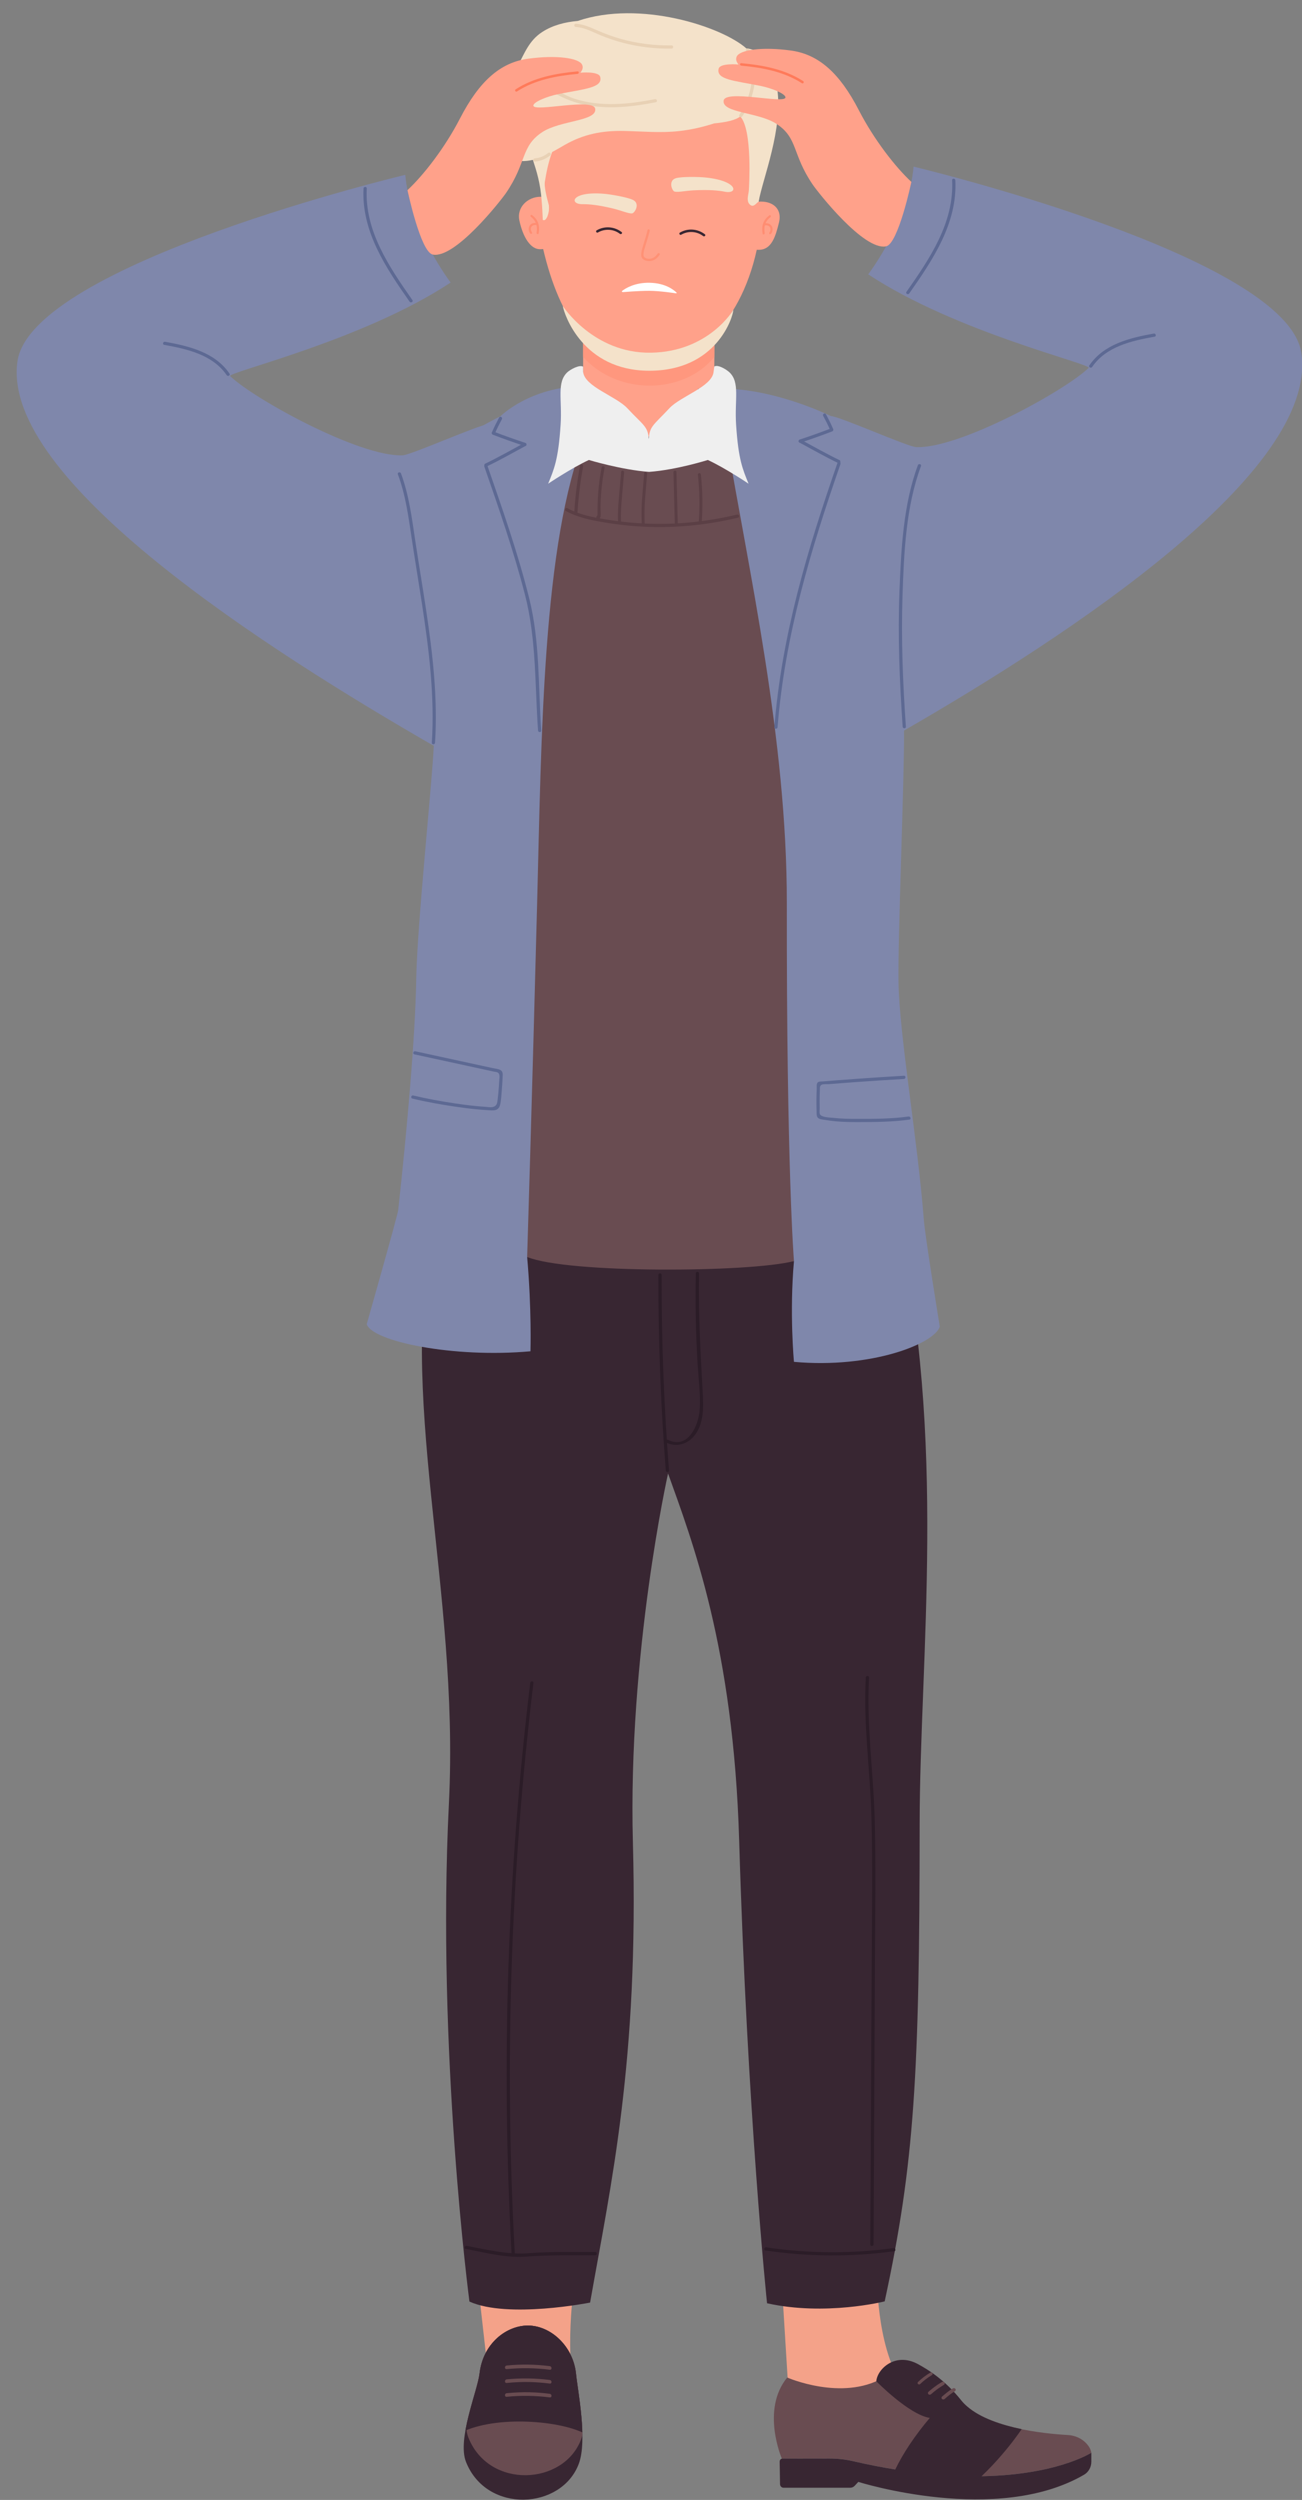 <?xml version="1.0" encoding="UTF-8"?>
<!DOCTYPE svg PUBLIC '-//W3C//DTD SVG 1.0//EN'
          'http://www.w3.org/TR/2001/REC-SVG-20010904/DTD/svg10.dtd'>
<svg height="434.3" preserveAspectRatio="xMidYMid meet" version="1.0" viewBox="-2.9 -2.3 226.3 434.3" width="226.3" xmlns="http://www.w3.org/2000/svg" xmlns:xlink="http://www.w3.org/1999/xlink" zoomAndPan="magnify"
><rect x="-2.9" y="-2.3" width="226.3" height="434.3" fill="#808080" stroke="none"/><defs
  ><clipPath id="a"
    ><path d="M 132 407 L 187 407 L 187 431.961 L 132 431.961 Z M 132 407"
    /></clipPath
    ><clipPath id="b"
    ><path d="M 77 401 L 99 401 L 99 431.961 L 77 431.961 Z M 77 401"
    /></clipPath
    ><clipPath id="c"
    ><path d="M 78.102 425.418 C 81.719 434.477 94.723 433.703 97.703 425.715 C 99.238 421.594 97.512 413.012 97.219 410.082 C 96.742 405.332 92.852 401.707 88.844 401.707 C 85.184 401.707 81.055 404.746 80.445 410.047 C 80.09 413.113 76.516 421.441 78.102 425.418"
    /></clipPath
    ><clipPath id="d"
    ><path d="M 78 401 L 99 401 L 99 428 L 78 428 Z M 78 401"
    /></clipPath
    ><clipPath id="e"
    ><path d="M 78.102 425.418 C 81.719 434.477 94.723 433.703 97.703 425.715 C 99.238 421.594 97.512 413.012 97.219 410.082 C 96.742 405.332 92.852 401.707 88.844 401.707 C 85.184 401.707 81.055 404.746 80.445 410.047 C 80.09 413.113 76.516 421.441 78.102 425.418"
    /></clipPath
    ><clipPath id="f"
    ><path d="M 77 401 L 99 401 L 99 421 L 77 421 Z M 77 401"
    /></clipPath
    ><clipPath id="g"
    ><path d="M 78.102 425.418 C 81.719 434.477 94.723 433.703 97.703 425.715 C 99.238 421.594 97.512 413.012 97.219 410.082 C 96.742 405.332 92.852 401.707 88.844 401.707 C 85.184 401.707 81.055 404.746 80.445 410.047 C 80.09 413.113 76.516 421.441 78.102 425.418"
    /></clipPath
    ><clipPath id="h"
    ><path d="M 84 408 L 93 408 L 93 410 L 84 410 Z M 84 408"
    /></clipPath
    ><clipPath id="i"
    ><path d="M 78.102 425.418 C 81.719 434.477 94.723 433.703 97.703 425.715 C 99.238 421.594 97.512 413.012 97.219 410.082 C 96.742 405.332 92.852 401.707 88.844 401.707 C 85.184 401.707 81.055 404.746 80.445 410.047 C 80.09 413.113 76.516 421.441 78.102 425.418"
    /></clipPath
    ><clipPath id="j"
    ><path d="M 84 410 L 93 410 L 93 412 L 84 412 Z M 84 410"
    /></clipPath
    ><clipPath id="k"
    ><path d="M 78.102 425.418 C 81.719 434.477 94.723 433.703 97.703 425.715 C 99.238 421.594 97.512 413.012 97.219 410.082 C 96.742 405.332 92.852 401.707 88.844 401.707 C 85.184 401.707 81.055 404.746 80.445 410.047 C 80.09 413.113 76.516 421.441 78.102 425.418"
    /></clipPath
    ><clipPath id="l"
    ><path d="M 84 413 L 93 413 L 93 415 L 84 415 Z M 84 413"
    /></clipPath
    ><clipPath id="m"
    ><path d="M 78.102 425.418 C 81.719 434.477 94.723 433.703 97.703 425.715 C 99.238 421.594 97.512 413.012 97.219 410.082 C 96.742 405.332 92.852 401.707 88.844 401.707 C 85.184 401.707 81.055 404.746 80.445 410.047 C 80.09 413.113 76.516 421.441 78.102 425.418"
    /></clipPath
    ><clipPath id="n"
    ><path d="M 141 26 L 223.441 26 L 223.441 125 L 141 125 Z M 141 26"
    /></clipPath
  ></defs
  ><g
  ><g
    ><path d="M 149.531 393.645 L 132.934 393.59 L 134.242 414.77 C 134.242 414.77 137.672 419.438 145.395 418.059 C 151.977 416.879 154.809 412.941 154.809 412.941 C 149.559 407.402 149.531 393.645 149.531 393.645" fill="#f4a289"
    /></g
    ><g
    ><path d="M 186.785 423.812 C 186.695 423.223 186.383 422.703 185.996 422.27 C 185.145 421.305 183.941 420.793 182.707 420.727 C 178.98 420.52 167.934 419.52 164.023 414.789 C 161.152 411.316 158.227 409.445 156.406 408.535 C 155.328 407.996 151.285 410.391 150.586 410.793 C 143.41 414.898 133.926 410.738 133.926 410.738 C 129.32 416.348 132.988 424.82 132.996 424.832 L 141.27 424.809 C 142.633 424.809 143.996 424.949 145.328 425.258 C 174.293 431.957 186.785 423.797 186.785 423.797 L 186.785 423.812" fill="#694c51"
    /></g
    ><g clip-path="url(#a)"
    ><path d="M 165.285 415.84 L 165.281 415.84 Z M 166.746 427.898 C 167.066 427.895 167.391 427.898 167.703 427.891 C 168.395 427.223 169.086 426.531 169.77 425.797 C 171.652 423.777 173.301 421.711 174.676 419.707 C 171.18 418.98 167.5 417.77 165.191 415.75 C 164.816 415.426 164.473 415.082 164.18 414.715 C 161.363 411.18 158.457 409.391 156.672 408.418 C 152.711 406.254 149.566 409.277 149.41 411.387 C 149.41 411.387 155.074 417.18 158.707 417.754 C 156.094 420.84 154.035 423.953 152.707 426.715 C 150.375 426.34 147.918 425.859 145.328 425.262 C 143.992 424.953 142.633 424.812 141.27 424.812 L 133.09 424.824 C 132.824 424.824 132.609 425.059 132.613 425.344 L 132.676 429.25 C 132.68 429.602 132.945 429.883 133.27 429.883 L 144.898 429.883 C 145.18 429.883 145.449 429.762 145.652 429.547 L 146.281 428.871 C 146.469 428.922 170.371 436.441 185.527 427.621 C 186.301 427.172 186.785 426.305 186.785 425.363 L 186.785 423.801 C 186.785 423.801 180.562 427.852 166.746 427.898" fill="#382632"
    /></g
    ><g
    ><path d="M 157.031 411.875 C 157.645 411.281 158.328 410.758 159.07 410.32 C 159.359 410.152 159.094 409.711 158.805 409.883 C 158.023 410.344 157.301 410.891 156.656 411.516 C 156.418 411.746 156.789 412.105 157.031 411.875" fill="#694c51"
    /></g
    ><g
    ><path d="M 158.914 413.645 C 159.602 413.031 160.352 412.488 161.152 412.016 C 161.297 411.93 161.352 411.754 161.266 411.613 C 161.18 411.48 160.977 411.422 160.832 411.508 C 160.418 411.754 159.594 412.23 158.469 413.227 C 158.348 413.336 158.352 413.531 158.469 413.645 C 158.594 413.758 158.793 413.754 158.914 413.645" fill="#694c51"
    /></g
    ><g
    ><path d="M 161.277 414.473 C 161.566 414.227 161.852 413.977 162.152 413.742 C 162.441 413.516 162.719 413.324 163.059 413.125 C 163.199 413.047 163.266 412.859 163.172 412.727 C 163.078 412.594 162.891 412.531 162.738 412.617 C 162.039 413.02 161.43 413.539 160.828 414.055 C 160.711 414.16 160.707 414.367 160.828 414.473 C 160.961 414.582 161.148 414.582 161.277 414.473" fill="#694c51"
    /></g
    ><g
    ><path d="M 79.656 389.809 L 97.691 389.809 C 97.691 389.809 95.68 398.797 96.332 408.832 L 81.762 408.488 L 79.656 389.809" fill="#f4a289"
    /></g
    ><g clip-path="url(#b)"
    ><g clip-path="url(#c)"
      ><path d="M 78.102 425.418 C 81.719 434.477 94.723 433.703 97.703 425.715 C 99.238 421.594 97.512 413.012 97.219 410.082 C 96.742 405.332 92.852 401.707 88.844 401.707 C 85.184 401.707 81.055 404.746 80.445 410.047 C 80.09 413.113 76.516 421.441 78.102 425.418" fill="#382632"
      /></g
    ></g
    ><g clip-path="url(#d)"
    ><g clip-path="url(#e)"
      ><path d="M 78.508 421.164 C 82.121 430.227 95.125 429.453 98.105 421.465 C 99.645 417.344 97.914 408.762 97.621 405.828 C 97.148 401.082 93.258 397.457 89.246 397.457 C 85.586 397.457 81.457 400.496 80.848 405.797 C 80.496 408.863 76.918 417.188 78.508 421.164" fill="#694c51"
      /></g
    ></g
    ><g clip-path="url(#f)"
    ><g clip-path="url(#g)"
      ><path d="M 99.039 420.645 C 94.918 418.23 83.32 417.215 77.219 420.309 L 81.297 397.207 L 97.566 397.598 L 99.039 420.645" fill="#382632"
      /></g
    ></g
    ><g clip-path="url(#h)"
    ><g clip-path="url(#i)"
      ><path d="M 85.172 409.277 C 87.645 409.027 90.191 409.07 92.656 409.387 C 93.062 409.438 93.059 408.809 92.656 408.758 C 90.191 408.445 87.645 408.402 85.172 408.652 C 84.766 408.691 84.762 409.32 85.172 409.277" fill="#694c51"
      /></g
    ></g
    ><g clip-path="url(#j)"
    ><g clip-path="url(#k)"
      ><path d="M 85.172 411.684 C 88.109 411.387 90.488 411.516 92.656 411.789 C 93.062 411.84 93.059 411.215 92.656 411.164 C 90.191 410.848 87.645 410.809 85.172 411.055 C 84.766 411.098 84.762 411.723 85.172 411.684" fill="#694c51"
      /></g
    ></g
    ><g clip-path="url(#l)"
    ><g clip-path="url(#m)"
      ><path d="M 85.172 414.086 C 87.645 413.836 90.191 413.879 92.656 414.191 C 93.062 414.246 93.059 413.617 92.656 413.566 C 90.488 413.289 88.109 413.164 85.172 413.461 C 84.766 413.5 84.762 414.129 85.172 414.086" fill="#694c51"
      /></g
    ></g
    ><g
    ><path d="M 72.73 209.156 C 65.762 239.922 77.016 273.25 75.125 311.016 C 72.969 354.102 78.691 397.539 78.691 397.539 C 85.371 400.555 99.664 397.719 99.664 397.719 C 103.316 377.039 108.137 355.734 107.105 317.828 C 106.215 285 113.215 253.68 113.215 253.68 C 117.383 265.348 124.582 283.824 125.574 317.426 C 126.977 364.75 130.418 397.836 130.418 397.836 C 140.609 400.098 150.867 397.508 150.867 397.508 C 156.055 373.461 156.926 358.113 156.945 314.539 C 156.957 285.879 161.777 247.496 152.98 209.156 L 72.73 209.156" fill="#382632"
    /></g
    ><g
    ><path d="M 107.551 197.051 C 107.184 152.91 106.922 108.75 108.492 64.629 L 98.461 64.754 C 89.094 64.945 84.086 70.016 84.086 70.016 C 78.035 73.027 71.383 77.539 64.676 83.34 C 64.836 83.449 64.984 83.598 65.102 83.809 C 67.094 87.34 68.34 91.215 69.297 95.141 C 70.262 99.07 71.211 103.113 71.703 107.133 C 72.281 111.875 70.641 114.719 71.148 119.473 C 71.527 123.012 72.492 127.27 72.492 127.27 C 72.293 132.832 69.59 158.496 69.445 167.785 C 69.293 177.516 67.867 193.855 66.309 207.938 C 66.199 208.914 60.84 227.746 60.84 227.746 C 61.816 230.75 75.926 233.664 89.301 232.453 C 89.301 232.453 89.523 225.102 88.723 216.07 L 107.703 216.734 C 107.652 210.176 107.605 203.613 107.551 197.051" fill="#7f87ab"
    /></g
    ><g
    ><path d="M 98.453 55.09 L 98.453 64.801 C 98.453 68.348 98.453 72.609 98.453 72.609 C 109.879 75.691 121.289 72.656 121.289 72.656 L 121.242 62.289 L 121.305 55.09 L 98.453 55.09" fill="#ffa18a"
    /></g
    ><g
    ><path d="M 110.016 64.695 C 105.789 64.695 101.473 63.078 98.453 59.707 L 98.453 56.203 C 101.383 59.484 105.125 61.367 109.871 61.367 C 113.551 61.367 117.676 59.566 121.207 55.914 L 121.289 55.914 L 121.254 59.707 C 118.609 62.984 114.363 64.695 110.016 64.695" fill="#ff977e"
    /></g
    ><g
    ><path d="M 129.355 32.719 C 129.223 32.719 129.09 32.727 128.957 32.738 L 129.938 25.324 C 131.203 12.43 120.586 5.949 110.172 5.926 C 100.688 5.902 91.781 9.562 90.57 21.219 C 90.391 22.961 90.426 24.719 90.609 26.461 L 91.242 31.891 L 91.07 31.883 C 88.809 31.875 86.887 33.73 87.367 35.988 C 87.98 38.852 89.297 41.078 91.059 40.996 C 91.16 40.992 91.406 40.973 91.508 40.969 C 94.352 53.055 99.906 61.367 109.871 61.367 C 116.938 61.367 125.648 54.73 128.633 41.086 C 128.762 41.102 128.789 41.102 128.867 41.098 C 128.895 41.098 128.93 41.098 128.977 41.098 C 131.234 41.102 131.898 38.758 132.492 36.371 C 133.055 34.129 131.617 32.723 129.355 32.719" fill="#ffa18a"
    /></g
    ><g
    ><path d="M 129.805 38.43 C 129.734 38.43 129.668 38.387 129.652 38.297 C 129.555 37.68 129.539 37.031 129.77 36.438 C 129.977 35.891 130.355 35.461 130.824 35.113 C 130.859 35.086 130.895 35.074 130.926 35.074 C 131.07 35.074 131.168 35.312 131.012 35.426 C 130.645 35.699 130.332 36.059 130.152 36.48 C 130.184 36.48 130.215 36.48 130.246 36.48 C 130.402 36.48 130.555 36.496 130.699 36.551 C 131.055 36.688 131.312 36.98 131.371 37.352 C 131.43 37.723 131.316 38.09 131.066 38.375 L 130.805 38.375 L 130.805 38.117 L 130.828 38.09 L 130.832 38.086 L 130.863 38.039 L 130.926 37.938 L 130.961 37.855 L 130.992 37.742 L 131.008 37.68 L 131.008 37.664 L 131.016 37.57 L 131.012 37.461 L 131.012 37.445 L 131.004 37.395 L 130.977 37.289 L 130.961 37.246 L 130.953 37.234 L 130.898 37.141 L 130.871 37.102 L 130.859 37.09 L 130.781 37.008 L 130.762 36.992 L 130.719 36.965 L 130.617 36.91 L 130.613 36.906 L 130.531 36.879 L 130.395 36.848 L 130.379 36.844 L 130.363 36.844 L 130.285 36.836 L 130.035 36.848 C 129.93 37.289 129.938 37.75 130.012 38.199 C 130.031 38.336 129.91 38.43 129.805 38.43" fill="#ff8d72"
    /></g
    ><g
    ><path d="M 90.57 38.375 C 90.461 38.375 90.34 38.281 90.363 38.145 C 90.438 37.699 90.449 37.234 90.344 36.793 C 90.281 36.785 90.207 36.781 90.141 36.781 C 90.109 36.781 90.078 36.781 90.047 36.785 L 90.004 36.789 L 89.996 36.789 L 89.926 36.805 L 89.785 36.844 L 89.77 36.852 L 89.75 36.859 L 89.703 36.883 L 89.613 36.938 L 89.59 36.961 L 89.555 36.992 L 89.52 37.027 L 89.504 37.047 L 89.445 37.137 L 89.426 37.18 L 89.418 37.191 L 89.367 37.387 L 89.363 37.414 L 89.363 37.566 L 89.367 37.602 L 89.371 37.633 L 89.398 37.734 L 89.434 37.84 L 89.441 37.855 L 89.469 37.906 L 89.523 38 L 89.551 38.039 L 89.566 38.059 L 89.566 38.316 L 89.305 38.316 C 89.172 38.156 89.07 37.973 89.023 37.773 C 88.945 37.422 89.016 37.047 89.258 36.77 C 89.492 36.508 89.832 36.426 90.172 36.426 C 90.191 36.426 90.211 36.426 90.227 36.426 C 90.051 36.004 89.742 35.645 89.375 35.367 C 89.223 35.254 89.32 35.016 89.465 35.016 C 89.496 35.016 89.531 35.027 89.562 35.055 C 90.031 35.402 90.406 35.836 90.613 36.383 C 90.84 36.977 90.824 37.625 90.723 38.242 C 90.707 38.336 90.641 38.375 90.57 38.375" fill="#ff8d72"
    /></g
    ><g
    ><path d="M 109.93 43.059 C 109.531 43.059 109.086 42.934 108.801 42.66 C 108.527 42.395 108.52 41.992 108.566 41.641 C 108.637 41.082 108.82 40.535 108.988 40 C 109.227 39.23 109.461 38.461 109.648 37.68 C 109.672 37.582 109.742 37.539 109.82 37.539 C 109.941 37.539 110.066 37.641 110.031 37.789 C 109.828 38.641 109.566 39.477 109.309 40.312 C 109.148 40.84 108.934 41.41 108.945 41.969 C 108.953 42.406 109.32 42.598 109.734 42.652 C 109.801 42.66 109.871 42.664 109.938 42.664 C 110.559 42.664 111.078 42.27 111.406 41.754 C 111.449 41.688 111.508 41.66 111.566 41.66 C 111.707 41.66 111.844 41.805 111.75 41.957 C 111.379 42.543 110.812 42.988 110.098 43.051 C 110.043 43.055 109.988 43.059 109.93 43.059" fill="#ff9175"
    /></g
    ><g
    ><path d="M 131.742 10.867 C 130.266 6.137 126.824 6.113 126.824 6.113 C 122.547 2.316 108.305 -2.336 97.512 1.34 C 95.348 1.531 93.191 2.059 91.348 3.254 C 89.043 4.746 88.281 6.934 87.035 9.266 C 85.66 11.848 82.848 13.035 81.773 15.863 C 80.953 18.027 81.078 20.504 82.324 22.477 C 83.484 24.32 85.469 25.57 87.637 25.676 C 88.348 25.711 89.043 25.629 89.719 25.473 C 90.34 27.367 91.031 29.492 91.25 32.633 C 91.336 33.523 91.387 34.668 91.441 35.914 L 91.582 35.945 L 91.715 35.945 L 91.789 35.926 L 91.848 35.891 L 92.016 35.719 C 92.102 35.59 92.176 35.453 92.246 35.312 C 92.359 35.004 92.441 34.684 92.496 34.355 C 92.527 34.031 92.531 33.703 92.504 33.379 C 92 31.57 91.711 30.121 91.785 29.375 C 92.047 27.746 92.406 25.875 93.066 24.117 C 93.801 23.723 94.52 23.301 95.223 22.895 C 98.547 20.98 101.82 20.367 105.625 20.453 C 108.797 20.523 111.953 20.828 115.117 20.473 C 117.207 20.242 119.242 19.777 121.223 19.137 C 123.309 18.945 124.973 18.578 125.758 17.926 C 127.93 20.223 127.289 30.273 127.258 30.77 C 127.211 31.488 126.707 32.727 127.539 33.324 C 128.141 33.758 128.602 32.895 128.957 32.738 C 129.68 28.656 133.23 20.148 132.18 13.051 C 132.078 12.312 131.895 11.348 131.742 10.867" fill="#f4e2ca"
    /></g
    ><g
    ><path d="M 114.188 30.891 C 113.711 30.379 113.402 28.969 114.621 28.645 C 115.676 28.363 118.535 28.414 119.723 28.535 C 125.422 29.117 125.445 31.473 123.09 31.008 C 121.891 30.77 120.297 30.633 117.637 30.766 C 116.191 30.836 114.512 31.234 114.188 30.891" fill="#f4e2ca"
    /></g
    ><g
    ><path d="M 107.113 34.715 C 107.68 34.305 108.242 32.973 107.105 32.426 C 106.121 31.953 103.305 31.473 102.113 31.367 C 96.406 30.879 95.949 33.188 98.348 33.172 C 99.57 33.16 101.164 33.324 103.746 33.949 C 105.156 34.289 106.734 34.992 107.113 34.715" fill="#f4e2ca"
    /></g
    ><g
    ><path d="M 94.918 50.855 C 95.168 52.375 98.41 62.051 109.852 62.109 C 121.703 62.168 124.535 52.68 124.562 51.539 C 124.562 51.539 120.316 58.805 110.25 58.973 C 100.234 59.137 94.918 50.855 94.918 50.855" fill="#f4e2ca"
    /></g
    ><g
    ><path d="M 126.102 17.926 C 127.309 16.203 127.98 14.184 128.273 12.113 C 128.57 10.027 128.496 8.023 127.27 6.234 C 127.066 5.941 126.586 6.223 126.789 6.52 C 128.004 8.289 128.012 10.297 127.676 12.348 C 127.367 14.242 126.727 16.066 125.617 17.641 C 125.41 17.938 125.895 18.215 126.102 17.926" fill="#e8d1b5"
    /></g
    ><g
    ><path d="M 85.312 12.312 C 88.074 11.473 90.484 12.125 92.898 13.551 C 94.66 14.59 96.453 15.395 98.461 15.836 C 102.625 16.75 106.949 16.281 111.086 15.461 C 111.438 15.391 111.289 14.852 110.938 14.922 C 106.367 15.828 101.48 16.312 96.965 14.855 C 94.891 14.188 93.23 12.875 91.254 12.035 C 89.305 11.207 87.18 11.16 85.164 11.773 C 84.82 11.875 84.969 12.414 85.312 12.312" fill="#e8d1b5"
    /></g
    ><g
    ><path d="M 90.066 25.77 C 91.059 25.691 91.988 25.312 92.758 24.68 C 92.871 24.586 92.855 24.383 92.758 24.285 C 92.641 24.172 92.477 24.188 92.359 24.285 C 91.715 24.816 90.898 25.145 90.066 25.211 C 89.914 25.223 89.785 25.332 89.785 25.492 C 89.785 25.633 89.914 25.781 90.066 25.77" fill="#e8d1b5"
    /></g
    ><g
    ><path d="M 97.184 2.387 C 98.703 2.473 100.031 3.227 101.406 3.797 C 102.707 4.336 104.047 4.789 105.406 5.145 C 108.156 5.863 110.996 6.191 113.836 6.145 C 114.195 6.141 114.195 5.578 113.836 5.586 C 110.844 5.633 107.859 5.262 104.973 4.449 C 103.551 4.047 102.164 3.531 100.809 2.934 C 99.633 2.414 98.484 1.902 97.184 1.828 C 96.824 1.809 96.824 2.367 97.184 2.387" fill="#e8d1b5"
    /></g
    ><g
    ><path d="M 122.258 79.391 C 122.672 82.094 122.84 84.828 122.773 87.566 C 122.766 87.926 123.324 87.926 123.336 87.566 C 123.398 84.777 123.215 81.996 122.797 79.242 C 122.742 78.891 122.203 79.039 122.258 79.391" fill="#5b3f45"
    /></g
    ><g
    ><path d="M 111.539 219.188 C 111.508 230.516 111.938 241.863 112.82 253.16 C 112.852 253.516 113.406 253.52 113.379 253.16 C 112.496 241.863 112.066 230.516 112.098 219.188 C 112.098 218.828 111.539 218.828 111.539 219.188" fill="#2b1c27"
    /></g
    ><g
    ><path d="M 112.871 248.297 C 114.617 249.18 116.566 248.617 117.781 247.121 C 119.559 244.941 119.359 241.867 119.215 239.234 C 118.844 232.453 118.465 225.719 118.598 218.922 C 118.605 218.562 118.047 218.562 118.039 218.922 C 117.934 224.219 118.035 229.52 118.363 234.809 C 118.52 237.363 118.875 239.973 118.719 242.535 C 118.551 245.262 116.703 249.609 113.152 247.812 C 112.836 247.652 112.551 248.133 112.871 248.297" fill="#2b1c27"
    /></g
    ><g
    ><path d="M 130.121 388.66 C 137.555 389.766 145.082 389.812 152.527 388.793 C 152.883 388.742 152.73 388.207 152.379 388.254 C 145.039 389.258 137.598 389.211 130.273 388.121 C 129.922 388.066 129.77 388.605 130.121 388.66" fill="#2b1c27"
    /></g
    ><g
    ><path d="M 78.074 388.402 C 81.551 389.059 85.043 389.996 88.602 389.73 C 92.574 389.43 96.57 389.516 100.555 389.492 C 100.91 389.488 100.914 388.93 100.555 388.934 C 96.715 388.957 92.852 388.844 89.023 389.137 C 85.344 389.422 81.816 388.543 78.223 387.867 C 77.871 387.801 77.723 388.34 78.074 388.402" fill="#2b1c27"
    /></g
    ><g
    ><path d="M 86.574 389.188 C 84.758 356.113 85.844 322.945 89.816 290.059 C 89.859 289.703 89.301 289.707 89.258 290.059 C 85.285 322.945 84.199 356.113 86.016 389.188 C 86.035 389.547 86.594 389.547 86.574 389.188" fill="#2b1c27"
    /></g
    ><g
    ><path d="M 147.586 289.129 C 147.133 297.203 148.344 305.289 148.566 313.367 C 148.785 321.496 148.656 329.633 148.617 337.766 C 148.535 354.383 148.453 371 148.371 387.617 C 148.371 387.977 148.93 387.977 148.93 387.617 C 149.012 371 149.094 354.383 149.176 337.766 C 149.215 329.855 149.336 321.941 149.141 314.035 C 148.934 305.738 147.68 297.426 148.145 289.129 C 148.164 288.77 147.605 288.77 147.586 289.129" fill="#2b1c27"
    /></g
    ><g
    ><path d="M 157.664 209.535 C 156.586 195.598 153.414 177.66 153.27 168.305 C 153.145 160.281 154.309 132.496 154.227 124.617 L 154.758 123.816 C 155.215 119.004 153.82 113.984 154.812 109.238 C 155.789 104.578 157.137 100.031 159.051 95.668 C 160.562 92.219 161.879 88.727 164.047 85.637 C 156.719 79.047 149.41 73.91 142.809 70.617 C 142.809 70.617 134.391 66.117 125.035 65.316 L 118.398 65.234 C 119.973 109.355 119.711 153.516 119.344 197.656 C 119.289 204.219 119.242 210.777 119.191 217.34 L 135.098 216.781 C 134.297 225.816 135.098 234.289 135.098 234.289 C 148.473 235.5 159.473 231.176 160.445 228.172 C 160.445 228.172 157.914 212.746 157.664 209.535" fill="#7f87ab"
    /></g
    ><g
    ><path d="M 98.781 73.535 C 91.398 92.004 91.211 125.602 90.453 154.848 C 89.594 188.094 88.723 216.07 88.723 216.07 C 95.77 218.969 127.445 218.773 135.098 216.781 C 135.098 216.781 133.801 200.965 133.859 154.66 C 133.895 126.094 127.207 96.797 123.316 73.535 L 98.781 73.535" fill="#694c51"
    /></g
    ><g
    ><path d="M 118.402 80.184 C 118.695 82.879 118.75 85.59 118.559 88.293 C 118.535 88.629 119.047 88.715 119.07 88.375 C 119.266 85.625 119.215 82.863 118.918 80.125 C 118.879 79.789 118.363 79.848 118.402 80.184" fill="#5b3f45"
    /></g
    ><g
    ><path d="M 114.156 79.75 C 114.234 82.766 114.312 85.781 114.391 88.797 C 114.398 89.137 114.914 89.074 114.906 88.738 C 114.824 85.723 114.75 82.707 114.672 79.691 C 114.66 79.355 114.148 79.414 114.156 79.75" fill="#5b3f45"
    /></g
    ><g
    ><path d="M 109.574 80.012 C 109.602 79.676 109.09 79.594 109.062 79.93 C 108.938 81.434 108.812 82.938 108.691 84.445 C 108.586 85.793 108.59 87.129 108.633 88.477 L 108.602 88.629 L 108.637 88.801 C 108.707 89.129 109.164 89.082 109.152 88.742 C 109.098 87.277 109.098 85.832 109.219 84.367 C 109.336 82.914 109.453 81.465 109.574 80.012" fill="#5b3f45"
    /></g
    ><g
    ><path d="M 105.066 79.68 C 104.938 81.152 104.809 82.621 104.68 84.09 C 104.559 85.516 104.445 86.945 104.527 88.375 C 104.547 88.715 105.062 88.652 105.043 88.316 C 104.961 86.879 105.082 85.441 105.207 84.008 C 105.332 82.594 105.453 81.18 105.578 79.766 C 105.605 79.43 105.098 79.344 105.066 79.68" fill="#5b3f45"
    /></g
    ><g
    ><path d="M 101.477 85.797 C 101.508 83.512 101.75 81.234 102.18 78.992 C 102.242 78.66 101.73 78.578 101.668 78.91 C 101.395 80.344 101.195 81.785 101.078 83.242 C 101.023 83.953 100.988 84.672 100.969 85.387 C 100.961 85.73 100.957 86.07 100.957 86.41 C 100.957 86.57 100.957 86.73 100.961 86.891 C 100.961 86.965 100.949 87.102 100.949 87.234 C 100.734 87.387 100.637 87.723 100.984 87.84 C 101.211 87.918 101.355 87.773 101.43 87.586 L 101.48 87.477 L 101.488 87.469 C 101.551 86.93 101.469 86.34 101.477 85.797" fill="#5b3f45"
    /></g
    ><g
    ><path d="M 95.465 86.473 C 97.578 87.648 99.906 88.078 102.27 88.473 C 104.703 88.883 107.16 89.133 109.629 89.227 C 114.922 89.422 120.207 88.863 125.355 87.637 C 125.707 87.555 125.559 87.016 125.207 87.098 C 120.289 88.27 115.246 88.828 110.191 88.688 C 107.586 88.613 104.988 88.367 102.418 87.938 C 100.105 87.551 97.816 87.141 95.746 85.992 C 95.43 85.816 95.148 86.297 95.465 86.473" fill="#5b3f45"
    /></g
    ><g
    ><path d="M 97.914 78.578 C 97.418 81.254 97.086 83.953 96.918 86.668 C 96.898 87.027 97.457 87.023 97.477 86.668 C 97.641 84.004 97.965 81.352 98.453 78.727 C 98.52 78.379 97.98 78.227 97.914 78.578" fill="#5b3f45"
    /></g
    ><g
    ><path d="M 125.039 71.438 C 124.758 67.117 125.762 64.117 123.859 62.359 C 123.395 61.93 121.926 60.98 121.25 61.367 L 121.129 62.301 C 120.875 64.883 115.434 66.504 113.449 68.621 C 110.648 71.613 109.984 71.738 109.879 73.992 C 109.699 71.738 108.934 71.613 106.133 68.621 C 104.148 66.504 98.707 64.883 98.453 62.301 L 98.449 61.398 C 97.777 61.008 96.188 61.93 95.723 62.359 C 93.82 64.117 94.824 67.117 94.543 71.438 C 94.145 77.617 93.383 79.238 92.375 81.734 C 92.375 81.734 96.363 79.047 99.453 77.609 C 99.453 77.609 105.074 79.32 109.875 79.676 L 109.953 79.676 C 114.754 79.32 120.129 77.609 120.129 77.609 C 123.219 79.047 127.207 81.734 127.207 81.734 C 126.199 79.238 125.438 77.617 125.039 71.438" fill="#efefef"
    /></g
    ><g
    ><path d="M 140.176 69.941 C 140.598 70.742 141.023 71.543 141.371 72.383 C 141.43 72.52 141.555 72.621 141.715 72.574 C 141.848 72.539 141.969 72.371 141.91 72.234 C 141.543 71.352 141.105 70.504 140.656 69.66 C 140.488 69.344 140.008 69.625 140.176 69.941" fill="#5d6993"
    /></g
    ><g
    ><path d="M 136.254 74.602 C 138.102 73.988 139.934 73.336 141.75 72.641 C 142.082 72.516 141.938 71.977 141.602 72.102 C 139.785 72.797 137.953 73.449 136.105 74.062 C 135.766 74.176 135.91 74.715 136.254 74.602" fill="#5d6993"
    /></g
    ><g
    ><path d="M 136.047 74.578 C 138.285 75.789 140.508 77.047 142.805 78.156 C 143.125 78.312 143.41 77.828 143.086 77.672 C 140.789 76.566 138.566 75.309 136.328 74.098 C 136.012 73.926 135.73 74.406 136.047 74.578" fill="#5d6993"
    /></g
    ><g
    ><path d="M 142.695 78.023 C 137.461 93.078 132.957 108.07 131.691 124.039 C 131.664 124.395 132.223 124.395 132.25 124.039 C 133.512 108.113 138.016 93.184 143.234 78.172 C 143.352 77.832 142.812 77.688 142.695 78.023" fill="#5d6993"
    /></g
    ><g
    ><path d="M 83.852 70.242 C 83.406 71.086 82.969 71.93 82.602 72.812 C 82.543 72.953 82.664 73.117 82.797 73.156 C 82.957 73.199 83.082 73.102 83.141 72.961 C 83.488 72.125 83.914 71.324 84.336 70.523 C 84.504 70.203 84.023 69.922 83.852 70.242" fill="#5d6993"
    /></g
    ><g
    ><path d="M 88.406 74.641 C 86.559 74.031 84.727 73.379 82.91 72.684 C 82.574 72.555 82.43 73.094 82.762 73.223 C 84.578 73.914 86.41 74.57 88.258 75.18 C 88.602 75.293 88.746 74.754 88.406 74.641" fill="#5d6993"
    /></g
    ><g
    ><path d="M 88.184 74.676 C 85.945 75.891 83.723 77.145 81.426 78.254 C 81.102 78.41 81.387 78.891 81.707 78.734 C 84.004 77.629 86.227 76.371 88.465 75.16 C 88.781 74.988 88.5 74.504 88.184 74.676" fill="#5d6993"
    /></g
    ><g
    ><path d="M 81.277 78.754 C 83.832 86.098 86.391 93.453 88.336 100.988 C 90.344 108.75 90.055 116.684 90.617 124.617 C 90.645 124.973 91.203 124.977 91.176 124.617 C 90.633 116.953 90.961 109.203 89.094 101.691 C 87.141 93.859 84.465 86.223 81.816 78.605 C 81.699 78.266 81.16 78.41 81.277 78.754" fill="#5d6993"
    /></g
    ><g
    ><path d="M 154.211 184.586 C 151.516 184.742 148.824 184.914 146.133 185.109 C 144.789 185.203 143.445 185.305 142.102 185.41 C 141.426 185.465 140.75 185.516 140.074 185.574 C 139.824 185.594 139.406 185.551 139.211 185.766 C 138.98 186.016 139.062 186.574 139.051 186.875 C 139.02 187.527 139.004 188.184 139 188.836 C 138.996 189.488 139.008 190.145 139.027 190.797 C 139.039 191.141 138.992 191.617 139.262 191.891 C 139.535 192.176 140.094 192.188 140.453 192.25 C 141.078 192.359 141.707 192.441 142.34 192.5 C 143.66 192.621 144.984 192.641 146.309 192.637 C 149.266 192.633 152.23 192.613 155.164 192.203 C 155.52 192.156 155.367 191.617 155.016 191.664 C 152.086 192.074 149.109 192.078 146.156 192.078 C 144.73 192.078 143.301 192.055 141.887 191.895 C 141.375 191.84 139.848 191.832 139.605 191.25 C 139.496 190.984 139.578 190.484 139.57 190.195 C 139.562 189.844 139.559 189.488 139.559 189.137 C 139.559 188.434 139.57 187.73 139.602 187.027 C 139.613 186.684 139.559 186.328 139.918 186.145 C 140.203 186 140.844 186.07 141.168 186.043 C 142.613 185.926 144.062 185.816 145.512 185.711 C 148.41 185.5 151.309 185.312 154.211 185.145 C 154.566 185.121 154.57 184.562 154.211 184.586" fill="#5d6993"
    /></g
    ><g
    ><path d="M 69.133 180.871 C 73.344 181.777 77.555 182.703 81.766 183.613 C 82.164 183.703 82.566 183.789 82.969 183.875 C 83.148 183.914 83.422 183.922 83.582 184.008 C 84.066 184.27 83.898 184.926 83.875 185.379 C 83.84 186.098 83.789 186.816 83.723 187.535 C 83.684 187.918 83.645 188.301 83.598 188.684 C 83.523 189.316 83.492 189.844 82.727 190.023 C 82.344 190.109 81.816 190 81.43 189.977 C 80.867 189.945 80.305 189.895 79.746 189.84 C 78.547 189.723 77.355 189.562 76.164 189.387 C 73.738 189.02 71.309 188.586 68.922 188.012 C 68.574 187.926 68.422 188.465 68.773 188.551 C 71.199 189.137 73.664 189.574 76.133 189.941 C 77.402 190.129 78.676 190.297 79.953 190.418 C 80.508 190.473 81.059 190.516 81.613 190.547 C 82.129 190.574 82.773 190.68 83.273 190.527 C 83.703 190.398 83.918 190.055 84.023 189.637 C 84.211 188.871 84.238 188.031 84.305 187.246 C 84.375 186.48 84.422 185.715 84.453 184.945 C 84.477 184.43 84.582 183.867 84.066 183.586 C 83.703 183.387 83.188 183.352 82.789 183.266 C 82.215 183.141 81.637 183.016 81.059 182.891 C 79.797 182.617 78.535 182.344 77.277 182.07 C 74.609 181.488 71.945 180.906 69.281 180.332 C 68.93 180.258 68.781 180.797 69.133 180.871" fill="#5d6993"
    /></g
    ><g clip-path="url(#n)"
    ><path d="M 155.887 26.648 C 155.113 36.004 148.004 45.359 148.004 45.359 C 163.254 55.449 186.988 60.961 186.312 61.617 C 182.242 65.562 163.785 75.707 156.328 75.375 C 154.855 75.309 143.129 70.074 141.516 69.98 C 144.027 71.23 144.043 106.062 145.273 110.062 C 147.223 116.395 155.062 118.098 154.227 124.617 C 182.805 108.16 226.297 79.676 223.289 59.031 C 220.832 42.133 155.887 26.648 155.887 26.648" fill="#7f87ab"
    /></g
    ><g
    ><path d="M 155.508 29.305 C 152.742 26.738 149.016 21.973 146.383 16.863 C 143 10.301 139.328 7.129 134.559 6.477 C 129.629 5.801 125.68 6.344 125.148 7.523 C 124.918 8.035 125.125 8.477 125.461 8.906 C 125.461 8.906 122.258 8.602 122.004 9.641 C 121.539 11.543 124.762 11.715 129.234 12.613 C 131.402 13.047 133.723 14.055 133.617 14.652 C 133.426 15.766 123.188 13.238 122.879 15.168 C 122.531 17.348 128.926 17.152 132.078 19.23 C 135.84 21.703 134.734 24.473 138.371 29.789 C 139.273 31.109 147.25 41.289 151.113 40.496 C 153.234 40.062 155.508 29.305 155.508 29.305" fill="#ffa18a"
    /></g
    ><g
    ><path d="M 136.699 11.789 C 133.484 9.719 129.688 9.02 125.938 8.676 C 125.66 8.648 125.664 9.082 125.938 9.105 C 129.613 9.445 133.328 10.133 136.48 12.16 C 136.715 12.312 136.93 11.938 136.699 11.789" fill="#ff7a5a"
    /></g
    ><g
    ><path d="M 186.926 61.453 C 189.355 57.891 193.809 56.898 197.789 56.188 C 198.141 56.121 197.992 55.586 197.641 55.648 C 193.492 56.391 188.969 57.473 186.445 61.172 C 186.242 61.469 186.723 61.746 186.926 61.453" fill="#5d6993"
    /></g
    ><g
    ><path d="M 155.133 48.684 C 159.227 42.844 163.531 36.473 163.145 29.012 C 163.125 28.656 162.566 28.652 162.586 29.012 C 162.965 36.371 158.688 42.645 154.652 48.402 C 154.445 48.695 154.93 48.977 155.133 48.684" fill="#5d6993"
    /></g
    ><g
    ><path d="M 154.551 123.953 C 154.027 116.395 153.715 108.812 153.965 101.234 C 154.211 93.766 154.551 85.734 157.176 78.664 C 157.301 78.328 156.762 78.184 156.637 78.516 C 154.102 85.344 153.719 93.129 153.438 100.344 C 153.133 108.219 153.449 116.098 153.992 123.953 C 154.02 124.309 154.578 124.312 154.551 123.953" fill="#5d6993"
    /></g
    ><g
    ><path d="M 67.543 28.074 C 68.316 37.43 75.426 46.785 75.426 46.785 C 60.176 56.879 36.441 62.387 37.117 63.043 C 41.188 66.988 59.645 77.133 67.102 76.801 C 68.574 76.734 80.301 71.5 81.914 71.41 C 79.402 72.656 79.387 107.492 78.156 111.488 C 76.207 117.82 71.656 120.75 72.492 127.27 C 43.914 110.812 -2.867 81.102 0.137 60.457 C 2.598 43.559 67.543 28.074 67.543 28.074" fill="#7f87ab"
    /></g
    ><g
    ><path d="M 67.922 30.734 C 70.688 28.164 74.414 23.398 77.047 18.289 C 80.43 11.727 84.102 8.559 88.871 7.902 C 93.801 7.227 97.75 7.77 98.281 8.953 C 98.512 9.465 98.305 9.906 97.969 10.332 C 97.969 10.332 101.172 10.027 101.426 11.066 C 101.891 12.973 98.668 13.141 94.195 14.039 C 92.027 14.473 89.707 15.48 89.809 16.078 C 90.004 17.191 100.242 14.664 100.551 16.594 C 100.898 18.773 94.504 18.582 91.348 20.656 C 87.59 23.133 88.695 25.898 85.059 31.219 C 84.156 32.535 76.18 42.719 72.312 41.922 C 70.195 41.488 67.922 30.734 67.922 30.734" fill="#ffa18a"
    /></g
    ><g
    ><path d="M 86.73 13.215 C 89.945 11.145 93.742 10.445 97.488 10.102 C 97.766 10.074 97.766 10.508 97.488 10.535 C 93.816 10.871 90.098 11.559 86.949 13.59 C 86.715 13.738 86.496 13.367 86.73 13.215" fill="#ff7a5a"
    /></g
    ><g
    ><path d="M 36.984 62.598 C 34.461 58.898 29.934 57.82 25.789 57.074 C 25.438 57.012 25.285 57.551 25.641 57.613 C 29.617 58.328 34.07 59.32 36.504 62.879 C 36.703 63.176 37.188 62.895 36.984 62.598" fill="#5d6993"
    /></g
    ><g
    ><path d="M 68.777 49.828 C 64.742 44.07 60.465 37.801 60.844 30.441 C 60.863 30.078 60.305 30.082 60.285 30.441 C 59.898 37.898 64.203 44.273 68.293 50.109 C 68.5 50.402 68.984 50.125 68.777 49.828" fill="#5d6993"
    /></g
    ><g
    ><path d="M 72.715 126.73 C 73.211 118.93 72.289 111.141 71.129 103.438 C 70.539 99.512 69.875 95.602 69.285 91.68 C 68.684 87.695 68.203 83.746 66.793 79.945 C 66.668 79.609 66.129 79.754 66.254 80.094 C 67.617 83.762 68.109 87.57 68.684 91.418 C 69.25 95.191 69.883 98.957 70.461 102.73 C 71.672 110.668 72.668 118.691 72.156 126.73 C 72.133 127.09 72.691 127.09 72.715 126.73" fill="#5d6993"
    /></g
    ><g
    ><path d="M 110.031 46.824 C 107.461 46.766 105.777 47.793 105.219 48.254 C 105.121 48.332 105.223 48.445 105.398 48.445 C 105.398 48.445 108.145 48.219 109.949 48.223 C 111.812 48.227 114.531 48.652 114.531 48.652 C 114.703 48.656 114.781 48.621 114.695 48.535 C 114.207 48.059 112.773 46.887 110.031 46.824" fill="#fff"
    /></g
    ><g
    ><path d="M 101.027 38.09 C 102.223 37.395 103.742 37.473 104.844 38.324 C 105.059 38.492 105.367 38.188 105.148 38.02 C 103.891 37.047 102.188 36.914 100.809 37.715 C 100.566 37.855 100.785 38.23 101.027 38.09" fill="#382632"
    /></g
    ><g
    ><path d="M 115.5 38.477 C 116.695 37.781 118.215 37.859 119.316 38.715 C 119.531 38.883 119.84 38.578 119.621 38.406 C 118.363 37.434 116.66 37.301 115.281 38.105 C 115.039 38.242 115.258 38.617 115.5 38.477" fill="#382632"
    /></g
  ></g
></svg
>
